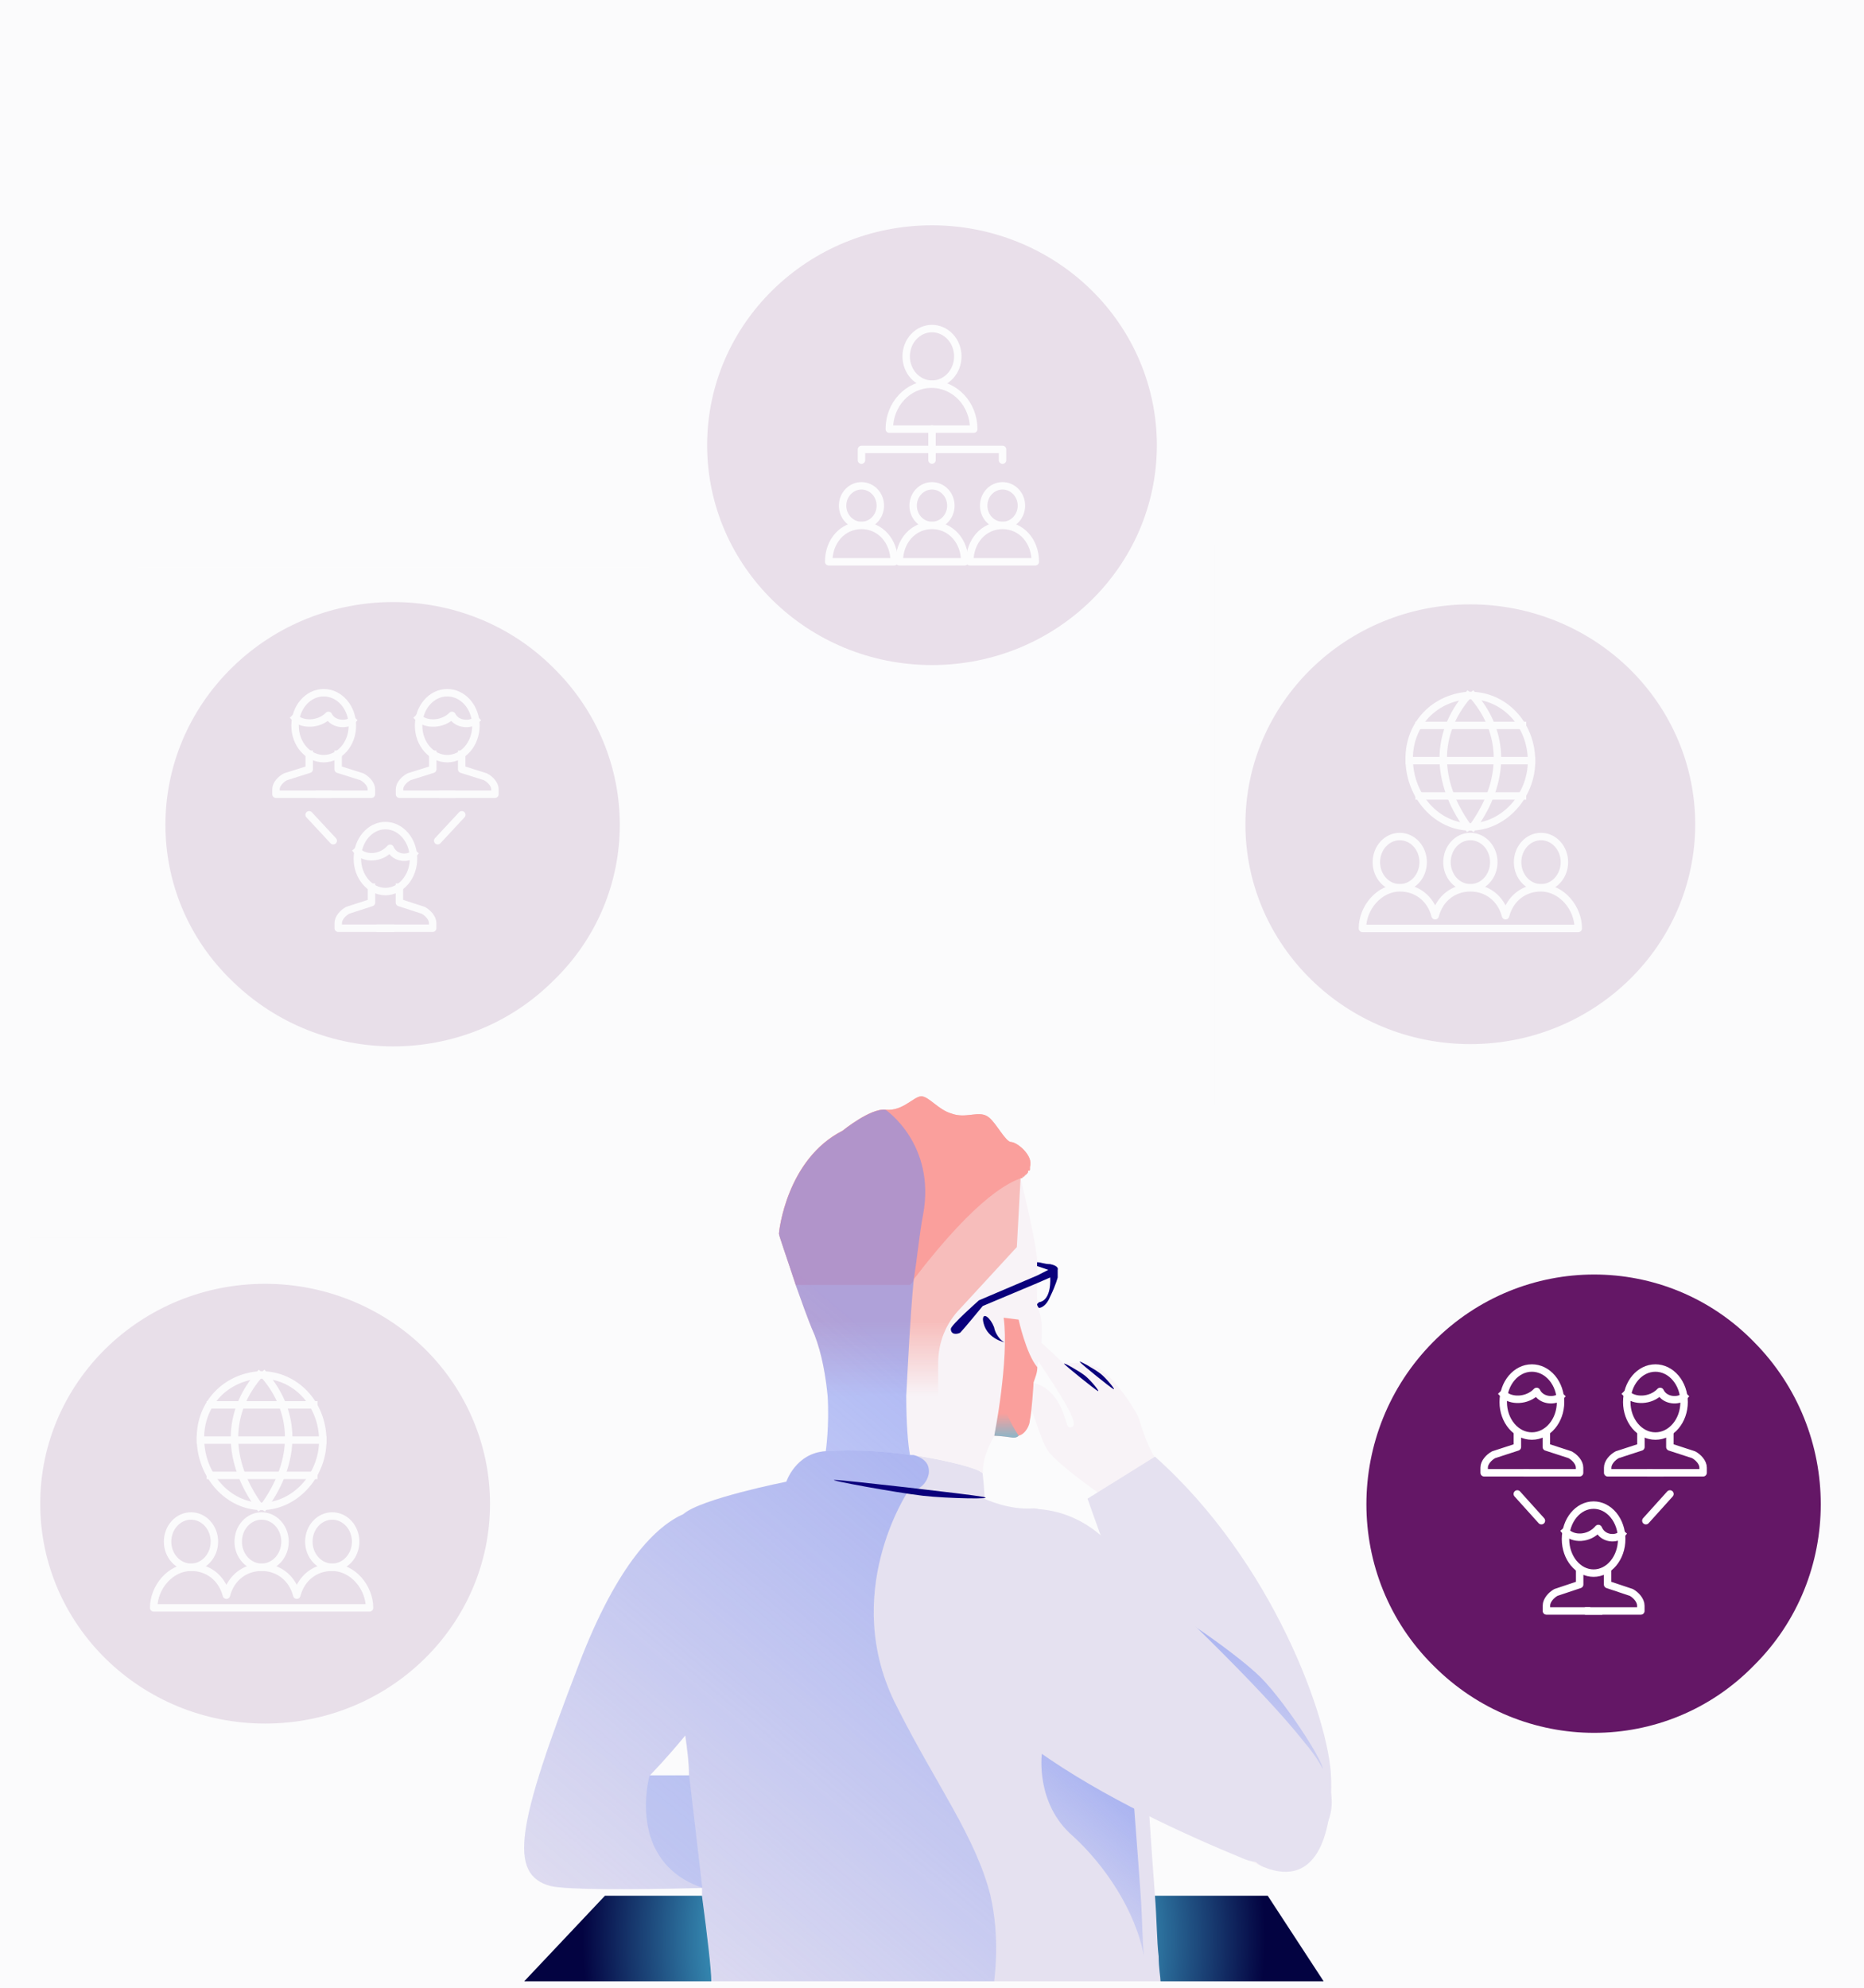<svg version="1.1" viewBox="0.0 0.0 375.36 400.32" fill="none" stroke="none" stroke-linecap="square" stroke-miterlimit="10" xmlns:xlink="http://www.w3.org/1999/xlink" xmlns="http://www.w3.org/2000/svg"><rect x="0.0" y="0.0" width="375.36" height="400.32" fill="#333333" stroke="none"/><clipPath id="gdf7c8974cf_0_1516.0"><path d="m0 0l375.36 0l0 400.32l-375.36 0l0 -400.32z" clip-rule="nonzero"/></clipPath><g clip-path="url(#gdf7c8974cf_0_1516.0)"><path fill="#fbfbfc" d="m0 0l375.36 0l0 400.32l-375.36 0z" fill-rule="evenodd"/><path fill="#e32d91" d="m0 47.08l13.953 0l0 21.197l-13.953 0z" fill-rule="evenodd"/><path fill="#000000" fill-opacity="0.0" d="m95.037 347.048l182.457 0l0 56.472l-182.457 0z" fill-rule="evenodd"/><path fill="#f8f3f7" d="m233.765 295.298c0 0 35.075 41.867 33.943 64.145c-1.131 21.894 -17.349 23.43 -26.023 0c-8.297 -23.814 -20.366 -58.768 -20.366 -58.768c0 0 -8.297 -5.762 -10.183 -8.45c-1.886 -2.305 -3.394 -10.755 -5.657 -11.907c-2.64 -1.152 1.886 -3.841 6.034 0c3.771 3.841 2.64 8.066 4.526 6.914c1.886 -1.536 -10.183 -16.901 -10.183 -18.821c0.377 -1.921 8.297 6.146 8.297 6.146c0 0 5.28 -0.768 7.92 1.536c2.64 1.921 6.034 6.914 7.166 9.218c0.754 2.305 1.886 6.53 4.526 9.987z" fill-rule="evenodd"/><path fill="#000000" fill-opacity="0.0" d="m107.018 221.703l162.873 0l0 178.623l-162.873 0z" fill-rule="evenodd"/><path fill="#e5e1f0" d="m232.582 293.299c0 0 -11.695 7.302 -13.582 8.454c0 0 24.145 69.557 35.463 74.168c11.318 4.612 13.959 -8.07 13.582 -18.062c-0.377 -11.529 -11.695 -43.425 -35.463 -64.561z" fill-rule="evenodd"/><defs><radialGradient id="gdf7c8974cf_0_1516.1" gradientUnits="userSpaceOnUse" gradientTransform="matrix(8.997 0.0 0.0 8.997 0.0 0.0)" spreadMethod="pad" cx="20.678" cy="43.381" fx="20.678" fy="43.381" r="8.997"><stop offset="0.0" stop-color="#6fc9e0"/><stop offset="0.39" stop-color="#4bc3e2"/><stop offset="0.85" stop-color="#030341"/><stop offset="1.0" stop-color="#030341"/></radialGradient></defs><path fill="url(#gdf7c8974cf_0_1516.1)" d="m266.546 398.937l-160.988 0l16.266 -17.234l133.461 0l11.261 17.234z" fill-rule="evenodd"/><path fill="#e5e1f0" d="m233.702 398.937c-90.464 0 -90.464 0 -90.464 0c0 -2.304 -0.754 -8.831 -1.885 -17.279c0 -0.768 0 -1.152 0 -1.536c-1.131 -7.295 -1.885 -14.975 -2.639 -22.654c0 -2.688 -0.377 -5.376 -0.754 -8.063c0 -2.688 0 -5.376 -0.377 -8.063c-0.754 -19.583 -3.769 -33.406 0 -36.477c0 0 0 0 0 0c3.392 -3.072 20.731 -6.527 20.731 -6.527c0 0 1.885 -5.76 7.916 -6.144c6.031 -0.384 12.062 0 16.962 0.768c0 0 0.377 0 0.377 0c0 0 0 0 0 0c0 0 0.377 0 0.377 0c7.162 1.152 12.816 2.688 13.57 3.456c0.377 0 0.377 0.384 0.377 0.384c0 0 0 0 0 0c0.377 3.456 0.377 4.992 0.377 4.992c0 0 4.9 2.304 9.8 1.92c0.377 0 0.754 0 1.508 0.384c5.654 1.152 17.339 11.519 18.847 28.03c0.377 4.608 1.131 10.751 1.508 17.663c0.377 4.992 0.754 10.367 1.508 15.743c0.377 5.76 0.754 11.135 1.131 16.127c0.377 4.608 0.377 9.215 0.754 12.287c0 0 0 0 0 0c0 2.304 0.377 4.224 0.377 4.992z" fill-rule="evenodd"/><path fill="#e5e1f0" d="m187.762 377.843c-1.13 0 -25.248 1.537 -46.35 2.306c-14.32 0.384 -27.132 0.384 -30.523 -0.384c-8.667 -2.306 -6.783 -12.296 5.652 -44.573c7.913 -20.75 15.827 -28.05 21.103 -30.356c0 0 0 0 0 0c2.638 -1.537 4.522 -1.153 4.522 -1.153c6.406 -0.384 14.696 15.754 13.943 21.518c-0.377 3.458 -10.551 15.754 -18.088 24.208c-3.768 4.611 -7.16 8.069 -7.16 8.069c0 0 3.391 0 7.913 0c15.827 0.384 49.365 1.537 53.51 8.838c0.754 1.921 -2.261 11.527 -4.522 11.527z" fill-rule="evenodd"/><defs><linearGradient id="gdf7c8974cf_0_1516.2" gradientUnits="userSpaceOnUse" gradientTransform="matrix(7.055 0.0 0.0 7.055 0.0 0.0)" spreadMethod="pad" x1="30.933" y1="47.64" x2="26.398" y2="53.045"><stop offset="0.0" stop-color="#7289f2" stop-opacity="0.537"/><stop offset="0.26" stop-color="#7289f2" stop-opacity="0.537"/><stop offset="1.0" stop-color="#7289f2" stop-opacity="0.0"/></linearGradient></defs><path fill="url(#gdf7c8974cf_0_1516.2)" d="m230.365 393.937c-1.659 -9.219 -7.962 -18.438 -14.266 -24.199c-7.63 -6.53 -6.303 -16.517 -6.303 -16.517c5.64 -9.603 12.275 -7.682 17.583 -3.457c0.664 10.371 1.659 22.279 2.322 31.882c0.332 4.609 0.332 9.219 0.664 12.292z" fill-rule="evenodd"/><defs><linearGradient id="gdf7c8974cf_0_1516.3" gradientUnits="userSpaceOnUse" gradientTransform="matrix(6.513 -2.505 2.505 6.513 0.0 0.0)" spreadMethod="pad" x1="15.67" y1="53.837" x2="11.484" y2="58.826"><stop offset="0.0" stop-color="#7289f2" stop-opacity="0.537"/><stop offset="0.26" stop-color="#7289f2" stop-opacity="0.537"/><stop offset="1.0" stop-color="#7289f2" stop-opacity="0.0"/></linearGradient></defs><path fill="url(#gdf7c8974cf_0_1516.3)" d="m233.055 323.72c-1.961 -3.073 15.396 8.622 20.828 14.034c5.432 5.412 15.197 20.774 11.764 18.439c-3.432 -2.335 -30.631 -29.4 -32.592 -32.473z" fill-rule="evenodd"/><path fill="#e5e1f0" d="m187.384 317.957c5.278 -14.585 23.376 -18.807 34.687 -8.444c12.442 11.898 31.67 29.938 40.719 41.452c14.704 17.272 -4.524 26.483 -12.065 23.413c-23.376 -9.595 -67.488 -30.321 -63.718 -56.421c0 0 0.377 0 0.377 0z" fill-rule="evenodd"/><path fill="#f8f3f7" d="m208.902 275.296c0 1.152 -0.377 1.921 -0.754 3.073c0 0.384 -0.377 6.147 -0.754 7.683c0 0.768 -0.754 2.689 -2.263 3.073c-0.377 0.384 -0.754 0.384 -1.131 0.384c-2.64 -0.384 -3.771 -0.384 -3.771 -0.384c0 0 -2.64 4.226 -2.263 7.683c0 0 0 -0.384 -0.377 -0.384c-0.754 -0.768 -6.411 -2.305 -13.954 -3.457c0 0 0 0 0 0c0 0 -0.377 0 -0.377 0c-4.903 -0.768 -10.937 -1.152 -16.971 -0.768c0 0 0.754 -4.994 0.377 -11.141c-0.377 -3.842 -1.131 -8.452 -2.64 -12.293c-1.509 -3.457 -2.64 -6.915 -3.771 -9.988c-1.886 -5.762 -3.394 -9.988 -3.394 -10.372c0 -0.384 1.509 -14.982 12.823 -20.745c0 0 5.657 -4.61 8.674 -4.226c3.394 0.384 5.657 -2.689 7.166 -2.689c1.509 0 3.394 2.689 6.034 3.457c3.017 1.152 5.657 -0.768 7.543 0.768c1.509 1.152 3.394 4.994 4.526 4.994c1.131 0 4.526 2.689 3.771 4.994c0 0.384 0 0.384 0 0.384c0 0 0 0 0 0c0 0.384 0 0.384 -0.377 0.384c0 0.384 0 0.384 -0.377 0.768c0 0 -0.377 0 -0.377 0.384c0 0 -0.377 0 -0.377 0c0 0.384 0 0.384 -0.377 0.384c0 0 0 0 0 0c0 0 3.771 14.982 3.394 18.056c0 2.689 -0.377 6.147 0.377 8.836c0.754 1.921 0.754 6.147 -0.377 11.141z" fill-rule="evenodd"/><defs><linearGradient id="gdf7c8974cf_0_1516.4" gradientUnits="userSpaceOnUse" gradientTransform="matrix(7.767 0.0 0.0 7.767 0.0 0.0)" spreadMethod="pad" x1="20.196" y1="28.422" x2="20.196" y2="36.189"><stop offset="0.0" stop-color="#f7bdbb"/><stop offset="0.75" stop-color="#f7bdbb"/><stop offset="1.0" stop-color="#f7bdbb" stop-opacity="0.0"/></linearGradient></defs><path fill="url(#gdf7c8974cf_0_1516.4)" d="m207.402 234.961c0 0.384 0 0.384 0 0.384c0 0 0 0 0 0c0 0.384 0 0.384 -0.377 0.384c0 0.384 0 0.384 -0.377 0.768c-0.377 0.384 -0.754 0.768 -1.132 0.768c0 0 0 0 0 0c-0.754 13.831 -0.754 13.831 -0.754 13.831c-11.316 12.294 -11.316 12.294 -11.316 12.294c-3.018 3.074 -4.526 6.916 -4.526 11.142c0 6.531 0 6.531 0 6.531c-22.255 0 -22.255 0 -22.255 0c-0.377 -3.842 -1.132 -8.452 -2.64 -12.294c-1.509 -3.458 -2.64 -6.916 -3.772 -9.989c-1.886 -5.763 -3.395 -9.989 -3.395 -10.373c0 -0.384 1.509 -14.984 12.825 -20.747c0 0 5.658 -4.61 8.676 -4.226c3.395 0.384 5.658 -2.689 7.167 -2.689c1.509 0 3.395 2.689 6.035 3.458c3.018 1.153 5.658 -0.768 7.544 0.768c1.509 1.153 3.395 4.995 4.526 4.995c1.132 0 4.526 2.689 3.772 4.995z" fill-rule="evenodd"/><path fill="#fa9f9c" d="m207.402 234.939c0 0.384 0 0.384 0 0.384c0 0 0 0 0 0c0 0.384 0 0.384 -0.377 0.384c0 0.384 0 0.384 -0.377 0.767c0 0 -0.377 0 -0.377 0.384c0 0 -0.377 0 -0.377 0c0 0.384 0 0.384 -0.377 0.384c0 0 0 0 0 0c-1.886 0.767 -8.298 3.069 -21.5 20.332c0 0.384 -0.377 0.767 -0.754 1.151c-23.009 0 -23.009 0 -23.009 0c-1.886 -5.754 -3.395 -9.974 -3.395 -10.358c0 -0.384 1.509 -14.961 12.825 -20.716c0 0 5.658 -4.604 8.676 -4.22c3.395 0.384 5.658 -2.685 7.167 -2.685c1.509 0 3.395 2.685 6.035 3.453c3.018 1.151 5.658 -0.767 7.544 0.767c1.509 1.151 3.395 4.987 4.526 4.987c1.132 0 4.526 2.685 3.772 4.987z" fill-rule="evenodd"/><path fill="#0a007b" d="m197.938 265.692c0 -1.543 1.494 -0.386 2.242 1.543c0.374 1.928 1.868 3.085 2.242 3.085c0 0 -4.11 -0.771 -4.484 -4.628z" fill-rule="evenodd"/><path fill="#fa9f9c" d="m208.886 275.286c0 1.15 -0.376 1.917 -0.753 3.067c0 0.383 -0.376 6.133 -0.753 7.666c0 0.767 -0.753 2.683 -2.258 3.067c-0.376 0.383 -0.753 0.383 -1.129 0.383c-2.634 -0.383 -3.763 -0.383 -3.763 -0.383c0 0 3.01 -15.333 1.881 -23.766c3.01 0.383 3.01 0.383 3.01 0.383c0 0 1.505 6.9 3.763 9.583z" fill-rule="evenodd"/><defs><linearGradient id="gdf7c8974cf_0_1516.5" gradientUnits="userSpaceOnUse" gradientTransform="matrix(3.094 0.0 0.0 3.094 0.0 0.0)" spreadMethod="pad" x1="66.294" y1="93.55" x2="66.294" y2="90.455"><stop offset="0.0" stop-color="#4bc3e2" stop-opacity="0.627"/><stop offset="0.51" stop-color="#4bc3e2" stop-opacity="0.0"/><stop offset="1.0" stop-color="#4bc3e2" stop-opacity="0.0"/></linearGradient></defs><path fill="url(#gdf7c8974cf_0_1516.5)" d="m205.133 289.086c-0.377 0.383 -0.754 0.383 -1.131 0.383c-2.639 -0.383 -3.77 -0.383 -3.77 -0.383c1.508 -9.192 1.508 -9.192 1.508 -9.192c0 3.447 1.885 6.894 3.393 9.192z" fill-rule="evenodd"/><defs><linearGradient id="gdf7c8974cf_0_1516.6" gradientUnits="userSpaceOnUse" gradientTransform="matrix(13.982 0.0 0.0 13.982 0.0 0.0)" spreadMethod="pad" x1="10.359" y1="12.635" x2="1.372" y2="23.346"><stop offset="0.0" stop-color="#7289f2" stop-opacity="0.537"/><stop offset="0.26" stop-color="#7289f2" stop-opacity="0.537"/><stop offset="1.0" stop-color="#7289f2" stop-opacity="0.0"/></linearGradient></defs><path fill="url(#gdf7c8974cf_0_1516.6)" d="m199.454 381.659c-3.015 -11.903 -10.929 -22.269 -18.844 -38.012c-11.683 -22.653 2.261 -43.387 2.261 -43.387c0 0 3.392 0 4.146 -3.456c0.377 -2.688 -1.884 -3.456 -3.015 -3.84c0 0 -0.377 0 -0.377 0c0 0 0 0 0 0c0 0 -0.377 0 -0.377 0c0 0 0 0 0 0c-0.377 -1.92 -0.754 -6.143 -0.754 -11.903c0.377 -6.911 0.754 -15.358 1.507 -23.421c0.754 -4.607 1.131 -9.215 1.884 -13.054c2.638 -14.206 -7.537 -21.118 -7.537 -21.118c-3.015 -0.384 -8.668 4.224 -8.668 4.224c-11.306 5.759 -12.814 20.35 -12.814 20.734c0 0.384 1.507 4.607 3.392 10.367c1.131 3.072 2.261 6.527 3.769 9.983c1.507 3.84 2.261 8.447 2.638 12.287c0.377 6.143 -0.377 11.135 -0.377 11.135c-6.03 0.384 -7.914 6.143 -7.914 6.143c0 0 -17.336 3.456 -20.728 6.527c0 0 0 0 0 0c-5.276 2.304 -13.191 9.599 -21.105 30.332c-12.437 32.252 -14.321 42.235 -5.653 44.539c3.392 0.768 16.206 0.768 30.527 0.384c0 0.384 0 0.768 0 1.536c1.131 8.447 1.884 14.974 1.884 17.278c56.908 0 56.908 0 56.908 0c0.754 -6.527 0.377 -12.287 -0.754 -17.278zm-68.591 -24.189c0 0 3.392 -3.456 7.161 -8.063c0.377 2.688 0.754 5.375 0.754 8.063c-4.522 0 -7.914 0 -7.914 0z" fill-rule="evenodd"/><path fill="#829cf3" fill-opacity="0.259" d="m130.816 357.448c0 0 -4.926 17.283 10.61 22.66c-2.652 -22.66 -2.652 -22.66 -2.652 -22.66l-7.957 0z" fill-rule="evenodd"/><path fill="#0a007b" d="m212.992 255.684c0 1.534 0 1.534 0 1.534c0 0 -0.378 1.534 -1.51 3.835c-0.755 1.918 -1.888 2.301 -2.265 2.301c-0.378 -0.384 -0.378 -0.767 -0.378 -0.767c0.378 -0.384 0.378 -0.384 0.378 -0.384c2.643 -0.384 2.265 -4.986 2.265 -4.986c-2.643 1.151 -2.643 1.151 -2.643 1.151c-10.948 4.603 -10.948 4.603 -10.948 4.603c0 0 -3.775 4.602 -4.53 5.37c-0.755 0.384 -1.888 0.384 -1.888 -0.767c0 -0.767 5.663 -5.753 5.663 -5.753c11.703 -4.986 11.703 -4.986 11.703 -4.986c2.265 -1.151 2.265 -1.151 2.265 -1.151c-2.265 -0.767 -2.265 -0.767 -2.265 -0.767c0 0 0 -0.384 0 -0.767c0.755 0 1.51 0.384 2.643 0.384c1.888 0.384 1.51 1.151 1.51 1.151z" fill-rule="evenodd"/><path fill="#0a007b" d="m214.308 274.628c-0.417 -0.505 3.102 1.489 4.223 2.394c1.121 0.904 3.18 3.404 2.502 3.032c-0.678 -0.372 -6.308 -4.92 -6.725 -5.426z" fill-rule="evenodd"/><path fill="#0a007b" d="m217.459 274.25c-0.417 -0.505 3.102 1.489 4.223 2.394c1.121 0.904 3.18 3.404 2.502 3.032c-0.678 -0.372 -6.308 -4.92 -6.725 -5.426z" fill-rule="evenodd"/><path fill="#0a007b" d="m197.938 301.384c-2.954 -0.532 -27.804 -3.369 -29.82 -3.404c-2.016 -0.035 12.721 2.624 17.725 3.191c5.005 0.567 15.049 0.745 12.095 0.213z" fill-rule="evenodd"/><path fill="#641766" d="m111.354 197.534c-17.641 17.542 -46.645 17.542 -64.586 0c-17.94 -17.25 -17.94 -45.61 0 -63.153c17.94 -17.542 46.944 -17.542 64.586 0c17.94 17.542 17.94 45.903 0 63.153z" fill-rule="evenodd"/><path fill="#000000" fill-opacity="0.0" d="m62.268 151.876c0 3.018 0 3.018 0 3.018c-4.781 1.509 -4.781 1.509 -4.781 1.509c-0.956 0.503 -1.912 1.509 -1.912 2.515c0 1.006 0 1.006 0 1.006c10.517 0 10.517 0 10.517 0" fill-rule="evenodd"/><path stroke="#ffffff" stroke-width="1.499" stroke-linejoin="round" stroke-linecap="butt" d="m62.268 151.876c0 3.018 0 3.018 0 3.018c-4.781 1.509 -4.781 1.509 -4.781 1.509c-0.956 0.503 -1.912 1.509 -1.912 2.515c0 1.006 0 1.006 0 1.006c10.517 0 10.517 0 10.517 0" fill-rule="evenodd"/><path fill="#000000" fill-opacity="0.0" d="m68.096 151.876c0 3.018 0 3.018 0 3.018c4.781 1.509 4.781 1.509 4.781 1.509c0.956 0.503 1.912 1.509 1.912 2.515c0 1.006 0 1.006 0 1.006c-10.517 0 -10.517 0 -10.517 0" fill-rule="evenodd"/><path stroke="#ffffff" stroke-width="1.499" stroke-linejoin="round" stroke-linecap="butt" d="m68.096 151.876c0 3.018 0 3.018 0 3.018c4.781 1.509 4.781 1.509 4.781 1.509c0.956 0.503 1.912 1.509 1.912 2.515c0 1.006 0 1.006 0 1.006c-10.517 0 -10.517 0 -10.517 0" fill-rule="evenodd"/><path fill="#000000" fill-opacity="0.0" d="m59.418 146.116l0 0c0 -3.667 2.584 -6.639 5.772 -6.639l0 0c1.531 0 2.999 0.699 4.081 1.945c1.082 1.245 1.69 2.934 1.69 4.695l0 0c0 3.667 -2.584 6.639 -5.772 6.639l0 0c-3.188 0 -5.772 -2.972 -5.772 -6.639z" fill-rule="evenodd"/><path stroke="#ffffff" stroke-width="1.499" stroke-linejoin="round" stroke-linecap="butt" d="m59.418 146.116l0 0c0 -3.667 2.584 -6.639 5.772 -6.639l0 0c1.531 0 2.999 0.699 4.081 1.945c1.082 1.245 1.69 2.934 1.69 4.695l0 0c0 3.667 -2.584 6.639 -5.772 6.639l0 0c-3.188 0 -5.772 -2.972 -5.772 -6.639z" fill-rule="evenodd"/><path fill="#000000" fill-opacity="0.0" d="m70.946 145.024c-0.961 0.979 -3.843 0.979 -4.804 -0.979c-1.921 1.958 -5.284 1.958 -6.725 0.489" fill-rule="evenodd"/><path stroke="#ffffff" stroke-width="1.499" stroke-linejoin="round" stroke-linecap="butt" d="m70.946 145.024c-0.961 0.979 -3.843 0.979 -4.804 -0.979c-1.921 1.958 -5.284 1.958 -6.725 0.489" fill-rule="evenodd"/><path fill="#000000" fill-opacity="0.0" d="m87.145 151.876c0 3.018 0 3.018 0 3.018c-4.781 1.509 -4.781 1.509 -4.781 1.509c-0.956 0.503 -1.912 1.509 -1.912 2.515c0 1.006 0 1.006 0 1.006c10.517 0 10.517 0 10.517 0" fill-rule="evenodd"/><path stroke="#ffffff" stroke-width="1.499" stroke-linejoin="round" stroke-linecap="butt" d="m87.145 151.876c0 3.018 0 3.018 0 3.018c-4.781 1.509 -4.781 1.509 -4.781 1.509c-0.956 0.503 -1.912 1.509 -1.912 2.515c0 1.006 0 1.006 0 1.006c10.517 0 10.517 0 10.517 0" fill-rule="evenodd"/><path fill="#000000" fill-opacity="0.0" d="m92.974 151.876c0 3.018 0 3.018 0 3.018c4.781 1.509 4.781 1.509 4.781 1.509c0.956 0.503 1.912 1.509 1.912 2.515c0 1.006 0 1.006 0 1.006c-10.517 0 -10.517 0 -10.517 0" fill-rule="evenodd"/><path stroke="#ffffff" stroke-width="1.499" stroke-linejoin="round" stroke-linecap="butt" d="m92.974 151.876c0 3.018 0 3.018 0 3.018c4.781 1.509 4.781 1.509 4.781 1.509c0.956 0.503 1.912 1.509 1.912 2.515c0 1.006 0 1.006 0 1.006c-10.517 0 -10.517 0 -10.517 0" fill-rule="evenodd"/><path fill="#000000" fill-opacity="0.0" d="m84.295 146.116l0 0c0 -3.667 2.584 -6.639 5.772 -6.639l0 0c1.531 0 2.999 0.699 4.081 1.945c1.082 1.245 1.69 2.934 1.69 4.695l0 0c0 3.667 -2.584 6.639 -5.772 6.639l0 0c-3.188 0 -5.772 -2.972 -5.772 -6.639z" fill-rule="evenodd"/><path stroke="#ffffff" stroke-width="1.499" stroke-linejoin="round" stroke-linecap="butt" d="m84.295 146.116l0 0c0 -3.667 2.584 -6.639 5.772 -6.639l0 0c1.531 0 2.999 0.699 4.081 1.945c1.082 1.245 1.69 2.934 1.69 4.695l0 0c0 3.667 -2.584 6.639 -5.772 6.639l0 0c-3.188 0 -5.772 -2.972 -5.772 -6.639z" fill-rule="evenodd"/><path fill="#000000" fill-opacity="0.0" d="m95.824 145.024c-0.961 0.979 -3.843 0.979 -4.804 -0.979c-1.921 1.958 -5.284 1.958 -6.725 0.489" fill-rule="evenodd"/><path stroke="#ffffff" stroke-width="1.499" stroke-linejoin="round" stroke-linecap="butt" d="m95.824 145.024c-0.961 0.979 -3.843 0.979 -4.804 -0.979c-1.921 1.958 -5.284 1.958 -6.725 0.489" fill-rule="evenodd"/><path fill="#000000" fill-opacity="0.0" d="m74.807 178.634c0 3.1 0 3.1 0 3.1c-4.781 1.55 -4.781 1.55 -4.781 1.55c-0.956 0.517 -1.912 1.55 -1.912 2.583c0 1.033 0 1.033 0 1.033c10.517 0 10.517 0 10.517 0" fill-rule="evenodd"/><path stroke="#ffffff" stroke-width="1.499" stroke-linejoin="round" stroke-linecap="butt" d="m74.807 178.634c0 3.1 0 3.1 0 3.1c-4.781 1.55 -4.781 1.55 -4.781 1.55c-0.956 0.517 -1.912 1.55 -1.912 2.583c0 1.033 0 1.033 0 1.033c10.517 0 10.517 0 10.517 0" fill-rule="evenodd"/><path fill="#000000" fill-opacity="0.0" d="m80.434 178.634c0 3.1 0 3.1 0 3.1c4.781 1.55 4.781 1.55 4.781 1.55c0.956 0.517 1.912 1.55 1.912 2.583c0 1.033 0 1.033 0 1.033c-10.517 0 -10.517 0 -10.517 0" fill-rule="evenodd"/><path stroke="#ffffff" stroke-width="1.499" stroke-linejoin="round" stroke-linecap="butt" d="m80.434 178.634c0 3.1 0 3.1 0 3.1c4.781 1.55 4.781 1.55 4.781 1.55c0.956 0.517 1.912 1.55 1.912 2.583c0 1.033 0 1.033 0 1.033c-10.517 0 -10.517 0 -10.517 0" fill-rule="evenodd"/><path fill="#000000" fill-opacity="0.0" d="m71.958 172.873l0 0c0 -3.667 2.533 -6.639 5.657 -6.639l0 0c1.5 0 2.939 0.699 4 1.945c1.061 1.245 1.657 2.934 1.657 4.695l0 0c0 3.667 -2.533 6.639 -5.657 6.639l0 0c-3.124 0 -5.657 -2.972 -5.657 -6.639z" fill-rule="evenodd"/><path stroke="#ffffff" stroke-width="1.499" stroke-linejoin="round" stroke-linecap="butt" d="m71.958 172.873l0 0c0 -3.667 2.533 -6.639 5.657 -6.639l0 0c1.5 0 2.939 0.699 4 1.945c1.061 1.245 1.657 2.934 1.657 4.695l0 0c0 3.667 -2.533 6.639 -5.657 6.639l0 0c-3.124 0 -5.657 -2.972 -5.657 -6.639z" fill-rule="evenodd"/><path fill="#000000" fill-opacity="0.0" d="m83.284 171.89c-0.944 1.088 -3.775 1.088 -4.719 -1.088c-1.888 2.175 -5.191 2.175 -6.607 0.544" fill-rule="evenodd"/><path stroke="#ffffff" stroke-width="1.499" stroke-linejoin="round" stroke-linecap="butt" d="m83.284 171.89c-0.944 1.088 -3.775 1.088 -4.719 -1.088c-1.888 2.175 -5.191 2.175 -6.607 0.544" fill-rule="evenodd"/><path fill="#000000" fill-opacity="0.0" d="m62.249 164.058l4.854 5.221" fill-rule="evenodd"/><path stroke="#ffffff" stroke-width="1.499" stroke-linejoin="round" stroke-linecap="round" d="m62.249 164.058l4.854 5.221" fill-rule="evenodd"/><path fill="#000000" fill-opacity="0.0" d="m92.992 164.058l-4.854 5.221" fill-rule="evenodd"/><path stroke="#ffffff" stroke-width="1.499" stroke-linejoin="round" stroke-linecap="round" d="m92.992 164.058l-4.854 5.221" fill-rule="evenodd"/><path fill="#641766" d="m8.102 302.767l0 0c0 -24.45 20.276 -44.271 45.287 -44.271l0 0c12.011 0 23.53 4.664 32.023 12.967c8.493 8.302 13.264 19.563 13.264 31.305l0 0c0 24.45 -20.276 44.271 -45.287 44.271l0 0c-25.011 0 -45.287 -19.821 -45.287 -44.271z" fill-rule="evenodd"/><path fill="#000000" fill-opacity="0.0" d="m64.998 290.076c0 7.124 -5.686 13.231 -12.319 13.231c-6.633 0 -12.319 -6.107 -12.319 -13.74c0 -7.124 5.212 -12.213 11.845 -12.722c0 0 0.474 0 0.474 0c6.633 0 12.319 5.598 12.319 13.231z" fill-rule="evenodd"/><path stroke="#ffffff" stroke-width="1.499" stroke-linejoin="round" stroke-linecap="butt" d="m64.998 290.076c0 7.124 -5.686 13.231 -12.319 13.231c-6.633 0 -12.319 -6.107 -12.319 -13.74c0 -7.124 5.212 -12.213 11.845 -12.722c0 0 0.474 0 0.474 0c6.633 0 12.319 5.598 12.319 13.231z" fill-rule="evenodd"/><path fill="#000000" fill-opacity="0.0" d="m52.178 276.845c-6.61 7.633 -6.61 17.302 0 26.462" fill-rule="evenodd"/><path stroke="#ffffff" stroke-width="1.499" stroke-linejoin="round" stroke-linecap="butt" d="m52.178 276.845c-6.61 7.633 -6.61 17.302 0 26.462" fill-rule="evenodd"/><path fill="#000000" fill-opacity="0.0" d="m53.179 276.845c6.61 7.633 6.61 17.302 0 26.462" fill-rule="evenodd"/><path stroke="#ffffff" stroke-width="1.499" stroke-linejoin="round" stroke-linecap="butt" d="m53.179 276.845c6.61 7.633 6.61 17.302 0 26.462" fill-rule="evenodd"/><path fill="#000000" fill-opacity="0.0" d="m42.363 297.067l20.82 0" fill-rule="evenodd"/><path stroke="#ffffff" stroke-width="1.499" stroke-linejoin="round" stroke-linecap="butt" d="m42.363 297.067l20.82 0" fill-rule="evenodd"/><path fill="#000000" fill-opacity="0.0" d="m42.363 282.868l20.82 0" fill-rule="evenodd"/><path stroke="#ffffff" stroke-width="1.499" stroke-linejoin="round" stroke-linecap="butt" d="m42.363 282.868l20.82 0" fill-rule="evenodd"/><path fill="#000000" fill-opacity="0.0" d="m40.359 289.968l24.643 0" fill-rule="evenodd"/><path stroke="#ffffff" stroke-width="1.499" stroke-linejoin="round" stroke-linecap="butt" d="m40.359 289.968l24.643 0" fill-rule="evenodd"/><path fill="#000000" fill-opacity="0.0" d="m33.749 310.406l0 0c0 -2.852 2.11 -5.163 4.713 -5.163l0 0c1.25 0 2.449 0.544 3.332 1.512c0.884 0.968 1.38 2.282 1.38 3.651l0 0c0 2.852 -2.11 5.163 -4.713 5.163l0 0c-2.603 0 -4.713 -2.312 -4.713 -5.163z" fill-rule="evenodd"/><path stroke="#ffffff" stroke-width="1.499" stroke-linejoin="round" stroke-linecap="round" d="m33.749 310.406l0 0c0 -2.852 2.11 -5.163 4.713 -5.163l0 0c1.25 0 2.449 0.544 3.332 1.512c0.884 0.968 1.38 2.282 1.38 3.651l0 0c0 2.852 -2.11 5.163 -4.713 5.163l0 0c-2.603 0 -4.713 -2.312 -4.713 -5.163z" fill-rule="evenodd"/><path fill="#000000" fill-opacity="0.0" d="m47.971 310.406l0 0c0 -2.852 2.11 -5.163 4.713 -5.163l0 0c1.25 0 2.449 0.544 3.332 1.512c0.884 0.968 1.38 2.282 1.38 3.651l0 0c0 2.852 -2.11 5.163 -4.713 5.163l0 0c-2.603 0 -4.713 -2.312 -4.713 -5.163z" fill-rule="evenodd"/><path stroke="#ffffff" stroke-width="1.499" stroke-linejoin="round" stroke-linecap="round" d="m47.971 310.406l0 0c0 -2.852 2.11 -5.163 4.713 -5.163l0 0c1.25 0 2.449 0.544 3.332 1.512c0.884 0.968 1.38 2.282 1.38 3.651l0 0c0 2.852 -2.11 5.163 -4.713 5.163l0 0c-2.603 0 -4.713 -2.312 -4.713 -5.163z" fill-rule="evenodd"/><path fill="#000000" fill-opacity="0.0" d="m62.193 310.406l0 0c0 -2.852 2.11 -5.163 4.713 -5.163l0 0c1.25 0 2.449 0.544 3.332 1.512c0.884 0.968 1.38 2.282 1.38 3.651l0 0c0 2.852 -2.11 5.163 -4.713 5.163l0 0c-2.603 0 -4.713 -2.312 -4.713 -5.163z" fill-rule="evenodd"/><path stroke="#ffffff" stroke-width="1.499" stroke-linejoin="round" stroke-linecap="round" d="m62.193 310.406l0 0c0 -2.852 2.11 -5.163 4.713 -5.163l0 0c1.25 0 2.449 0.544 3.332 1.512c0.884 0.968 1.38 2.282 1.38 3.651l0 0c0 2.852 -2.11 5.163 -4.713 5.163l0 0c-2.603 0 -4.713 -2.312 -4.713 -5.163z" fill-rule="evenodd"/><path fill="#000000" fill-opacity="0.0" d="m66.853 315.569c-3.307 0 -6.142 2.044 -7.087 5.62c-0.945 -3.577 -3.78 -5.62 -7.087 -5.62c-3.307 0 -6.142 2.044 -7.087 5.62c-0.945 -3.577 -3.78 -5.62 -7.087 -5.62c-4.252 0 -7.559 4.088 -7.559 8.175c43.467 0 43.467 0 43.467 0c0 -4.088 -3.307 -8.175 -7.559 -8.175z" fill-rule="evenodd"/><path stroke="#ffffff" stroke-width="1.499" stroke-linejoin="round" stroke-linecap="round" d="m66.853 315.569c-3.307 0 -6.142 2.044 -7.087 5.62c-0.945 -3.577 -3.78 -5.62 -7.087 -5.62c-3.307 0 -6.142 2.044 -7.087 5.62c-0.945 -3.577 -3.78 -5.62 -7.087 -5.62c-4.252 0 -7.559 4.088 -7.559 8.175c43.467 0 43.467 0 43.467 0c0 -4.088 -3.307 -8.175 -7.559 -8.175z" fill-rule="evenodd"/><path fill="#641766" d="m250.795 165.959l0 0c0 -24.45 20.276 -44.271 45.287 -44.271l0 0c12.011 0 23.53 4.664 32.023 12.967c8.493 8.302 13.264 19.563 13.264 31.305l0 0c0 24.45 -20.276 44.271 -45.287 44.271l0 0c-25.011 0 -45.287 -19.821 -45.287 -44.271z" fill-rule="evenodd"/><path fill="#641766" d="m308.41 153.268c0 7.124 -5.686 13.231 -12.319 13.231c-6.633 0 -12.319 -6.107 -12.319 -13.74c0 -7.124 5.212 -12.213 11.845 -12.722c0 0 0.474 0 0.474 0c6.633 0 12.319 5.598 12.319 13.231z" fill-rule="evenodd"/><path stroke="#ffffff" stroke-width="1.499" stroke-linejoin="round" stroke-linecap="butt" d="m308.41 153.268c0 7.124 -5.686 13.231 -12.319 13.231c-6.633 0 -12.319 -6.107 -12.319 -13.74c0 -7.124 5.212 -12.213 11.845 -12.722c0 0 0.474 0 0.474 0c6.633 0 12.319 5.598 12.319 13.231z" fill-rule="evenodd"/><path fill="#641766" d="m295.591 140.037c-6.61 7.633 -6.61 17.302 0 26.462" fill-rule="evenodd"/><path stroke="#ffffff" stroke-width="1.499" stroke-linejoin="round" stroke-linecap="butt" d="m295.591 140.037c-6.61 7.633 -6.61 17.302 0 26.462" fill-rule="evenodd"/><path fill="#641766" d="m296.592 140.037c6.61 7.633 6.61 17.302 0 26.462" fill-rule="evenodd"/><path stroke="#ffffff" stroke-width="1.499" stroke-linejoin="round" stroke-linecap="butt" d="m296.592 140.037c6.61 7.633 6.61 17.302 0 26.462" fill-rule="evenodd"/><path fill="#000000" fill-opacity="0.0" d="m285.775 160.26l20.82 0" fill-rule="evenodd"/><path stroke="#ffffff" stroke-width="1.499" stroke-linejoin="round" stroke-linecap="butt" d="m285.775 160.26l20.82 0" fill-rule="evenodd"/><path fill="#000000" fill-opacity="0.0" d="m285.775 146.061l20.82 0" fill-rule="evenodd"/><path stroke="#ffffff" stroke-width="1.499" stroke-linejoin="round" stroke-linecap="butt" d="m285.775 146.061l20.82 0" fill-rule="evenodd"/><path fill="#000000" fill-opacity="0.0" d="m283.772 153.16l24.643 0" fill-rule="evenodd"/><path stroke="#ffffff" stroke-width="1.499" stroke-linejoin="round" stroke-linecap="butt" d="m283.772 153.16l24.643 0" fill-rule="evenodd"/><path fill="#641766" d="m277.162 173.598l0 0c0 -2.852 2.11 -5.163 4.713 -5.163l0 0c1.25 0 2.449 0.544 3.332 1.512c0.884 0.968 1.38 2.282 1.38 3.651l0 0c0 2.852 -2.11 5.163 -4.713 5.163l0 0c-2.603 0 -4.713 -2.312 -4.713 -5.163z" fill-rule="evenodd"/><path stroke="#ffffff" stroke-width="1.499" stroke-linejoin="round" stroke-linecap="round" d="m277.162 173.598l0 0c0 -2.852 2.11 -5.163 4.713 -5.163l0 0c1.25 0 2.449 0.544 3.332 1.512c0.884 0.968 1.38 2.282 1.38 3.651l0 0c0 2.852 -2.11 5.163 -4.713 5.163l0 0c-2.603 0 -4.713 -2.312 -4.713 -5.163z" fill-rule="evenodd"/><path fill="#641766" d="m291.384 173.598l0 0c0 -2.852 2.11 -5.163 4.713 -5.163l0 0c1.25 0 2.449 0.544 3.332 1.512c0.884 0.968 1.38 2.282 1.38 3.651l0 0c0 2.852 -2.11 5.163 -4.713 5.163l0 0c-2.603 0 -4.713 -2.312 -4.713 -5.163z" fill-rule="evenodd"/><path stroke="#ffffff" stroke-width="1.499" stroke-linejoin="round" stroke-linecap="round" d="m291.384 173.598l0 0c0 -2.852 2.11 -5.163 4.713 -5.163l0 0c1.25 0 2.449 0.544 3.332 1.512c0.884 0.968 1.38 2.282 1.38 3.651l0 0c0 2.852 -2.11 5.163 -4.713 5.163l0 0c-2.603 0 -4.713 -2.312 -4.713 -5.163z" fill-rule="evenodd"/><path fill="#641766" d="m305.606 173.598l0 0c0 -2.852 2.11 -5.163 4.713 -5.163l0 0c1.25 0 2.449 0.544 3.332 1.512c0.884 0.968 1.38 2.282 1.38 3.651l0 0c0 2.852 -2.11 5.163 -4.713 5.163l0 0c-2.603 0 -4.713 -2.312 -4.713 -5.163z" fill-rule="evenodd"/><path stroke="#ffffff" stroke-width="1.499" stroke-linejoin="round" stroke-linecap="round" d="m305.606 173.598l0 0c0 -2.852 2.11 -5.163 4.713 -5.163l0 0c1.25 0 2.449 0.544 3.332 1.512c0.884 0.968 1.38 2.282 1.38 3.651l0 0c0 2.852 -2.11 5.163 -4.713 5.163l0 0c-2.603 0 -4.713 -2.312 -4.713 -5.163z" fill-rule="evenodd"/><path fill="#641766" d="m310.265 178.761c-3.307 0 -6.142 2.044 -7.087 5.62c-0.945 -3.577 -3.78 -5.62 -7.087 -5.62c-3.307 0 -6.142 2.044 -7.087 5.62c-0.945 -3.577 -3.78 -5.62 -7.087 -5.62c-4.252 0 -7.56 4.088 -7.56 8.175c43.467 0 43.467 0 43.467 0c0 -4.088 -3.307 -8.175 -7.56 -8.175z" fill-rule="evenodd"/><path stroke="#ffffff" stroke-width="1.499" stroke-linejoin="round" stroke-linecap="round" d="m310.265 178.761c-3.307 0 -6.142 2.044 -7.087 5.62c-0.945 -3.577 -3.78 -5.62 -7.087 -5.62c-3.307 0 -6.142 2.044 -7.087 5.62c-0.945 -3.577 -3.78 -5.62 -7.087 -5.62c-4.252 0 -7.56 4.088 -7.56 8.175c43.467 0 43.467 0 43.467 0c0 -4.088 -3.307 -8.175 -7.56 -8.175z" fill-rule="evenodd"/><path fill="#641766" d="m288.612 335.337c-17.94 -17.793 -17.94 -47.047 0 -65.142c17.94 -18.095 46.944 -18.095 64.586 0c17.94 18.095 17.94 47.349 0 65.142c-17.641 18.095 -46.645 18.095 -64.586 0z" fill-rule="evenodd"/><path fill="#641766" d="m305.561 288.241c0 3.113 0 3.113 0 3.113c-4.781 1.557 -4.781 1.557 -4.781 1.557c-0.956 0.519 -1.912 1.557 -1.912 2.595c0 1.038 0 1.038 0 1.038c10.517 0 10.517 0 10.517 0" fill-rule="evenodd"/><path stroke="#ffffff" stroke-width="1.499" stroke-linejoin="round" stroke-linecap="butt" d="m305.561 288.241c0 3.113 0 3.113 0 3.113c-4.781 1.557 -4.781 1.557 -4.781 1.557c-0.956 0.519 -1.912 1.557 -1.912 2.595c0 1.038 0 1.038 0 1.038c10.517 0 10.517 0 10.517 0" fill-rule="evenodd"/><path fill="#641766" d="m311.39 288.241c0 3.113 0 3.113 0 3.113c4.781 1.557 4.781 1.557 4.781 1.557c0.956 0.519 1.912 1.557 1.912 2.595c0 1.038 0 1.038 0 1.038c-10.517 0 -10.517 0 -10.517 0" fill-rule="evenodd"/><path stroke="#ffffff" stroke-width="1.499" stroke-linejoin="round" stroke-linecap="butt" d="m311.39 288.241c0 3.113 0 3.113 0 3.113c4.781 1.557 4.781 1.557 4.781 1.557c0.956 0.519 1.912 1.557 1.912 2.595c0 1.038 0 1.038 0 1.038c-10.517 0 -10.517 0 -10.517 0" fill-rule="evenodd"/><path fill="#641766" d="m302.711 282.299l0 0c0 -3.782 2.584 -6.848 5.772 -6.848l0 0c1.531 0 2.999 0.722 4.081 2.006c1.082 1.284 1.69 3.026 1.69 4.843l0 0c0 3.782 -2.584 6.848 -5.772 6.848l0 0c-3.188 0 -5.772 -3.066 -5.772 -6.848z" fill-rule="evenodd"/><path stroke="#ffffff" stroke-width="1.499" stroke-linejoin="round" stroke-linecap="butt" d="m302.711 282.299l0 0c0 -3.782 2.584 -6.848 5.772 -6.848l0 0c1.531 0 2.999 0.722 4.081 2.006c1.082 1.284 1.69 3.026 1.69 4.843l0 0c0 3.782 -2.584 6.848 -5.772 6.848l0 0c-3.188 0 -5.772 -3.066 -5.772 -6.848z" fill-rule="evenodd"/><path fill="#641766" d="m314.24 281.173c-0.961 1.01 -3.843 1.01 -4.804 -1.01c-1.921 2.02 -5.284 2.02 -6.725 0.505" fill-rule="evenodd"/><path stroke="#ffffff" stroke-width="1.499" stroke-linejoin="round" stroke-linecap="butt" d="m314.24 281.173c-0.961 1.01 -3.843 1.01 -4.804 -1.01c-1.921 2.02 -5.284 2.02 -6.725 0.505" fill-rule="evenodd"/><path fill="#641766" d="m330.439 288.241c0 3.113 0 3.113 0 3.113c-4.781 1.557 -4.781 1.557 -4.781 1.557c-0.956 0.519 -1.912 1.557 -1.912 2.595c0 1.038 0 1.038 0 1.038c10.517 0 10.517 0 10.517 0" fill-rule="evenodd"/><path stroke="#ffffff" stroke-width="1.499" stroke-linejoin="round" stroke-linecap="butt" d="m330.439 288.241c0 3.113 0 3.113 0 3.113c-4.781 1.557 -4.781 1.557 -4.781 1.557c-0.956 0.519 -1.912 1.557 -1.912 2.595c0 1.038 0 1.038 0 1.038c10.517 0 10.517 0 10.517 0" fill-rule="evenodd"/><path fill="#641766" d="m336.268 288.241c0 3.113 0 3.113 0 3.113c4.781 1.557 4.781 1.557 4.781 1.557c0.956 0.519 1.912 1.557 1.912 2.595c0 1.038 0 1.038 0 1.038c-10.517 0 -10.517 0 -10.517 0" fill-rule="evenodd"/><path stroke="#ffffff" stroke-width="1.499" stroke-linejoin="round" stroke-linecap="butt" d="m336.268 288.241c0 3.113 0 3.113 0 3.113c4.781 1.557 4.781 1.557 4.781 1.557c0.956 0.519 1.912 1.557 1.912 2.595c0 1.038 0 1.038 0 1.038c-10.517 0 -10.517 0 -10.517 0" fill-rule="evenodd"/><path fill="#641766" d="m327.589 282.299l0 0c0 -3.782 2.584 -6.848 5.772 -6.848l0 0c1.531 0 2.999 0.722 4.081 2.006c1.082 1.284 1.69 3.026 1.69 4.843l0 0c0 3.782 -2.584 6.848 -5.772 6.848l0 0c-3.188 0 -5.772 -3.066 -5.772 -6.848z" fill-rule="evenodd"/><path stroke="#ffffff" stroke-width="1.499" stroke-linejoin="round" stroke-linecap="butt" d="m327.589 282.299l0 0c0 -3.782 2.584 -6.848 5.772 -6.848l0 0c1.531 0 2.999 0.722 4.081 2.006c1.082 1.284 1.69 3.026 1.69 4.843l0 0c0 3.782 -2.584 6.848 -5.772 6.848l0 0c-3.188 0 -5.772 -3.066 -5.772 -6.848z" fill-rule="evenodd"/><path fill="#641766" d="m339.118 281.173c-0.961 1.01 -3.843 1.01 -4.804 -1.01c-1.921 2.02 -5.284 2.02 -6.725 0.505" fill-rule="evenodd"/><path stroke="#ffffff" stroke-width="1.499" stroke-linejoin="round" stroke-linecap="butt" d="m339.118 281.173c-0.961 1.01 -3.843 1.01 -4.804 -1.01c-1.921 2.02 -5.284 2.02 -6.725 0.505" fill-rule="evenodd"/><path fill="#641766" d="m318.101 315.842c0 3.198 0 3.198 0 3.198c-4.781 1.599 -4.781 1.599 -4.781 1.599c-0.956 0.533 -1.912 1.599 -1.912 2.665c0 1.066 0 1.066 0 1.066c10.517 0 10.517 0 10.517 0" fill-rule="evenodd"/><path stroke="#ffffff" stroke-width="1.499" stroke-linejoin="round" stroke-linecap="butt" d="m318.101 315.842c0 3.198 0 3.198 0 3.198c-4.781 1.599 -4.781 1.599 -4.781 1.599c-0.956 0.533 -1.912 1.599 -1.912 2.665c0 1.066 0 1.066 0 1.066c10.517 0 10.517 0 10.517 0" fill-rule="evenodd"/><path fill="#641766" d="m323.728 315.842c0 3.198 0 3.198 0 3.198c4.781 1.599 4.781 1.599 4.781 1.599c0.956 0.533 1.912 1.599 1.912 2.665c0 1.066 0 1.066 0 1.066c-10.517 0 -10.517 0 -10.517 0" fill-rule="evenodd"/><path stroke="#ffffff" stroke-width="1.499" stroke-linejoin="round" stroke-linecap="butt" d="m323.728 315.842c0 3.198 0 3.198 0 3.198c4.781 1.599 4.781 1.599 4.781 1.599c0.956 0.533 1.912 1.599 1.912 2.665c0 1.066 0 1.066 0 1.066c-10.517 0 -10.517 0 -10.517 0" fill-rule="evenodd"/><path fill="#641766" d="m315.251 309.9l0 0c0 -3.782 2.533 -6.848 5.657 -6.848l0 0c1.5 0 2.939 0.722 4.0 2.006c1.061 1.284 1.657 3.026 1.657 4.843l0 0c0 3.782 -2.533 6.848 -5.657 6.848l0 0c-3.124 0 -5.657 -3.066 -5.657 -6.848z" fill-rule="evenodd"/><path stroke="#ffffff" stroke-width="1.499" stroke-linejoin="round" stroke-linecap="butt" d="m315.251 309.9l0 0c0 -3.782 2.533 -6.848 5.657 -6.848l0 0c1.5 0 2.939 0.722 4.0 2.006c1.061 1.284 1.657 3.026 1.657 4.843l0 0c0 3.782 -2.533 6.848 -5.657 6.848l0 0c-3.124 0 -5.657 -3.066 -5.657 -6.848z" fill-rule="evenodd"/><path fill="#641766" d="m326.578 308.885c-0.944 1.122 -3.775 1.122 -4.719 -1.122c-1.888 2.244 -5.191 2.244 -6.607 0.561" fill-rule="evenodd"/><path stroke="#ffffff" stroke-width="1.499" stroke-linejoin="round" stroke-linecap="butt" d="m326.578 308.885c-0.944 1.122 -3.775 1.122 -4.719 -1.122c-1.888 2.244 -5.191 2.244 -6.607 0.561" fill-rule="evenodd"/><path fill="#000000" fill-opacity="0.0" d="m305.543 300.807l4.854 5.385" fill-rule="evenodd"/><path stroke="#ffffff" stroke-width="1.499" stroke-linejoin="round" stroke-linecap="round" d="m305.543 300.807l4.854 5.385" fill-rule="evenodd"/><path fill="#000000" fill-opacity="0.0" d="m336.286 300.807l-4.854 5.385" fill-rule="evenodd"/><path stroke="#ffffff" stroke-width="1.499" stroke-linejoin="round" stroke-linecap="round" d="m336.286 300.807l-4.854 5.385" fill-rule="evenodd"/><path fill="#000000" fill-opacity="0.0" d="m564.115 210.228l49.098 0l0 8.073l-49.098 0z" fill-rule="evenodd"/><path fill="#000000" fill-opacity="0.0" d="m563.985 258.702l49.098 0l0 57.491l-49.098 0z" fill-rule="evenodd"/><path fill="#fbfbfc" d="m-3.249 26.26l49.228 0l0 56.472l-49.228 0z" fill-rule="evenodd"/><path fill="#fbfbfc" fill-opacity="0.877" d="m5.932 249.184l96.283 0l0 105.953l-96.283 0z" fill-rule="evenodd"/><path fill="#641766" d="m142.4 89.637l0 0c0 -24.451 20.273 -44.273 45.28 -44.273l0 0c12.009 0 23.526 4.664 32.018 12.967c8.492 8.303 13.262 19.564 13.262 31.305l0 0c0 24.451 -20.273 44.273 -45.28 44.273l0 0c-25.008 0 -45.28 -19.821 -45.28 -44.273z" fill-rule="evenodd"/><path fill="#641766" d="m182.48 71.755l0 0c0 -3.091 2.327 -5.597 5.198 -5.597l0 0c1.379 0 2.701 0.59 3.676 1.639c0.975 1.05 1.522 2.473 1.522 3.958l0 0c0 3.091 -2.327 5.597 -5.198 5.597l0 0c-2.871 0 -5.198 -2.506 -5.198 -5.597z" fill-rule="evenodd"/><path stroke="#ffffff" stroke-width="1.499" stroke-linejoin="round" stroke-linecap="round" d="m182.48 71.755l0 0c0 -3.091 2.327 -5.597 5.198 -5.597l0 0c1.379 0 2.701 0.59 3.676 1.639c0.975 1.05 1.522 2.473 1.522 3.958l0 0c0 3.091 -2.327 5.597 -5.198 5.597l0 0c-2.871 0 -5.198 -2.506 -5.198 -5.597z" fill-rule="evenodd"/><path fill="#641766" d="m196.083 86.405c-17.004 0 -17.004 0 -17.004 0c0 -5.026 3.779 -9.047 8.502 -9.047c4.723 0 8.502 4.021 8.502 9.047z" fill-rule="evenodd"/><path stroke="#ffffff" stroke-width="1.499" stroke-linejoin="round" stroke-linecap="round" d="m196.083 86.405c-17.004 0 -17.004 0 -17.004 0c0 -5.026 3.779 -9.047 8.502 -9.047c4.723 0 8.502 4.021 8.502 9.047z" fill-rule="evenodd"/><path fill="#641766" d="m169.677 101.81l0 0c0 -2.203 1.701 -3.989 3.799 -3.989l0 0c1.008 0 1.974 0.42 2.686 1.168c0.712 0.748 1.113 1.763 1.113 2.821l0 0c0 2.203 -1.701 3.989 -3.799 3.989l0 0c-2.098 0 -3.799 -1.786 -3.799 -3.989z" fill-rule="evenodd"/><path stroke="#ffffff" stroke-width="1.499" stroke-linejoin="round" stroke-linecap="round" d="m169.677 101.81l0 0c0 -2.203 1.701 -3.989 3.799 -3.989l0 0c1.008 0 1.974 0.42 2.686 1.168c0.712 0.748 1.113 1.763 1.113 2.821l0 0c0 2.203 -1.701 3.989 -3.799 3.989l0 0c-2.098 0 -3.799 -1.786 -3.799 -3.989z" fill-rule="evenodd"/><path fill="#641766" d="m180.079 113.115c-13.203 0 -13.203 0 -13.203 0c0 -4.185 2.829 -7.323 6.601 -7.323c3.772 0 6.601 3.139 6.601 7.323z" fill-rule="evenodd"/><path stroke="#ffffff" stroke-width="1.499" stroke-linejoin="round" stroke-linecap="round" d="m180.079 113.115c-13.203 0 -13.203 0 -13.203 0c0 -4.185 2.829 -7.323 6.601 -7.323c3.772 0 6.601 3.139 6.601 7.323z" fill-rule="evenodd"/><path fill="#641766" d="m198.088 101.81l0 0c0 -2.203 1.701 -3.989 3.799 -3.989l0 0c1.008 0 1.974 0.42 2.686 1.168c0.712 0.748 1.113 1.763 1.113 2.821l0 0c0 2.203 -1.701 3.989 -3.799 3.989l0 0c-2.098 0 -3.799 -1.786 -3.799 -3.989z" fill-rule="evenodd"/><path stroke="#ffffff" stroke-width="1.499" stroke-linejoin="round" stroke-linecap="round" d="m198.088 101.81l0 0c0 -2.203 1.701 -3.989 3.799 -3.989l0 0c1.008 0 1.974 0.42 2.686 1.168c0.712 0.748 1.113 1.763 1.113 2.821l0 0c0 2.203 -1.701 3.989 -3.799 3.989l0 0c-2.098 0 -3.799 -1.786 -3.799 -3.989z" fill-rule="evenodd"/><path fill="#641766" d="m208.485 113.115c-13.203 0 -13.203 0 -13.203 0c0 -4.185 2.829 -7.323 6.601 -7.323c3.772 0 6.601 3.139 6.601 7.323z" fill-rule="evenodd"/><path stroke="#ffffff" stroke-width="1.499" stroke-linejoin="round" stroke-linecap="round" d="m208.485 113.115c-13.203 0 -13.203 0 -13.203 0c0 -4.185 2.829 -7.323 6.601 -7.323c3.772 0 6.601 3.139 6.601 7.323z" fill-rule="evenodd"/><path fill="#641766" d="m183.88 101.81l0 0c0 -2.203 1.701 -3.989 3.799 -3.989l0 0c1.008 0 1.974 0.42 2.686 1.168c0.712 0.748 1.113 1.763 1.113 2.821l0 0c0 2.203 -1.701 3.989 -3.799 3.989l0 0c-2.098 0 -3.799 -1.786 -3.799 -3.989z" fill-rule="evenodd"/><path stroke="#ffffff" stroke-width="1.499" stroke-linejoin="round" stroke-linecap="round" d="m183.88 101.81l0 0c0 -2.203 1.701 -3.989 3.799 -3.989l0 0c1.008 0 1.974 0.42 2.686 1.168c0.712 0.748 1.113 1.763 1.113 2.821l0 0c0 2.203 -1.701 3.989 -3.799 3.989l0 0c-2.098 0 -3.799 -1.786 -3.799 -3.989z" fill-rule="evenodd"/><path fill="#641766" d="m194.282 113.115c-13.203 0 -13.203 0 -13.203 0c0 -4.185 2.829 -7.323 6.601 -7.323c3.772 0 6.601 3.139 6.601 7.323z" fill-rule="evenodd"/><path stroke="#ffffff" stroke-width="1.499" stroke-linejoin="round" stroke-linecap="round" d="m194.282 113.115c-13.203 0 -13.203 0 -13.203 0c0 -4.185 2.829 -7.323 6.601 -7.323c3.772 0 6.601 3.139 6.601 7.323z" fill-rule="evenodd"/><path fill="#641766" d="m173.478 92.652l0 -2.154l28.406 0l0 2.154" fill-rule="evenodd"/><path stroke="#ffffff" stroke-width="1.499" stroke-linejoin="round" stroke-linecap="round" d="m173.478 92.652l0 -2.154l28.406 0l0 2.154" fill-rule="evenodd"/><path fill="#000000" fill-opacity="0.0" d="m187.681 86.405l0 6.228" fill-rule="evenodd"/><path stroke="#ffffff" stroke-width="1.499" stroke-linejoin="round" stroke-linecap="round" d="m187.681 86.405l0 6.228" fill-rule="evenodd"/><path fill="#fbfbfc" fill-opacity="0.877" d="m244.617 109.534l102.929 0l0 112.85l-102.929 0z" fill-rule="evenodd"/><path fill="#fbfbfc" fill-opacity="0.875" d="m138.579 33.213l102.929 0l0 112.85l-102.929 0z" fill-rule="evenodd"/><path fill="#fbfbfc" fill-opacity="0.877" d="m27.597 114.189l102.929 0l0 112.85l-102.929 0z" fill-rule="evenodd"/></g></svg>